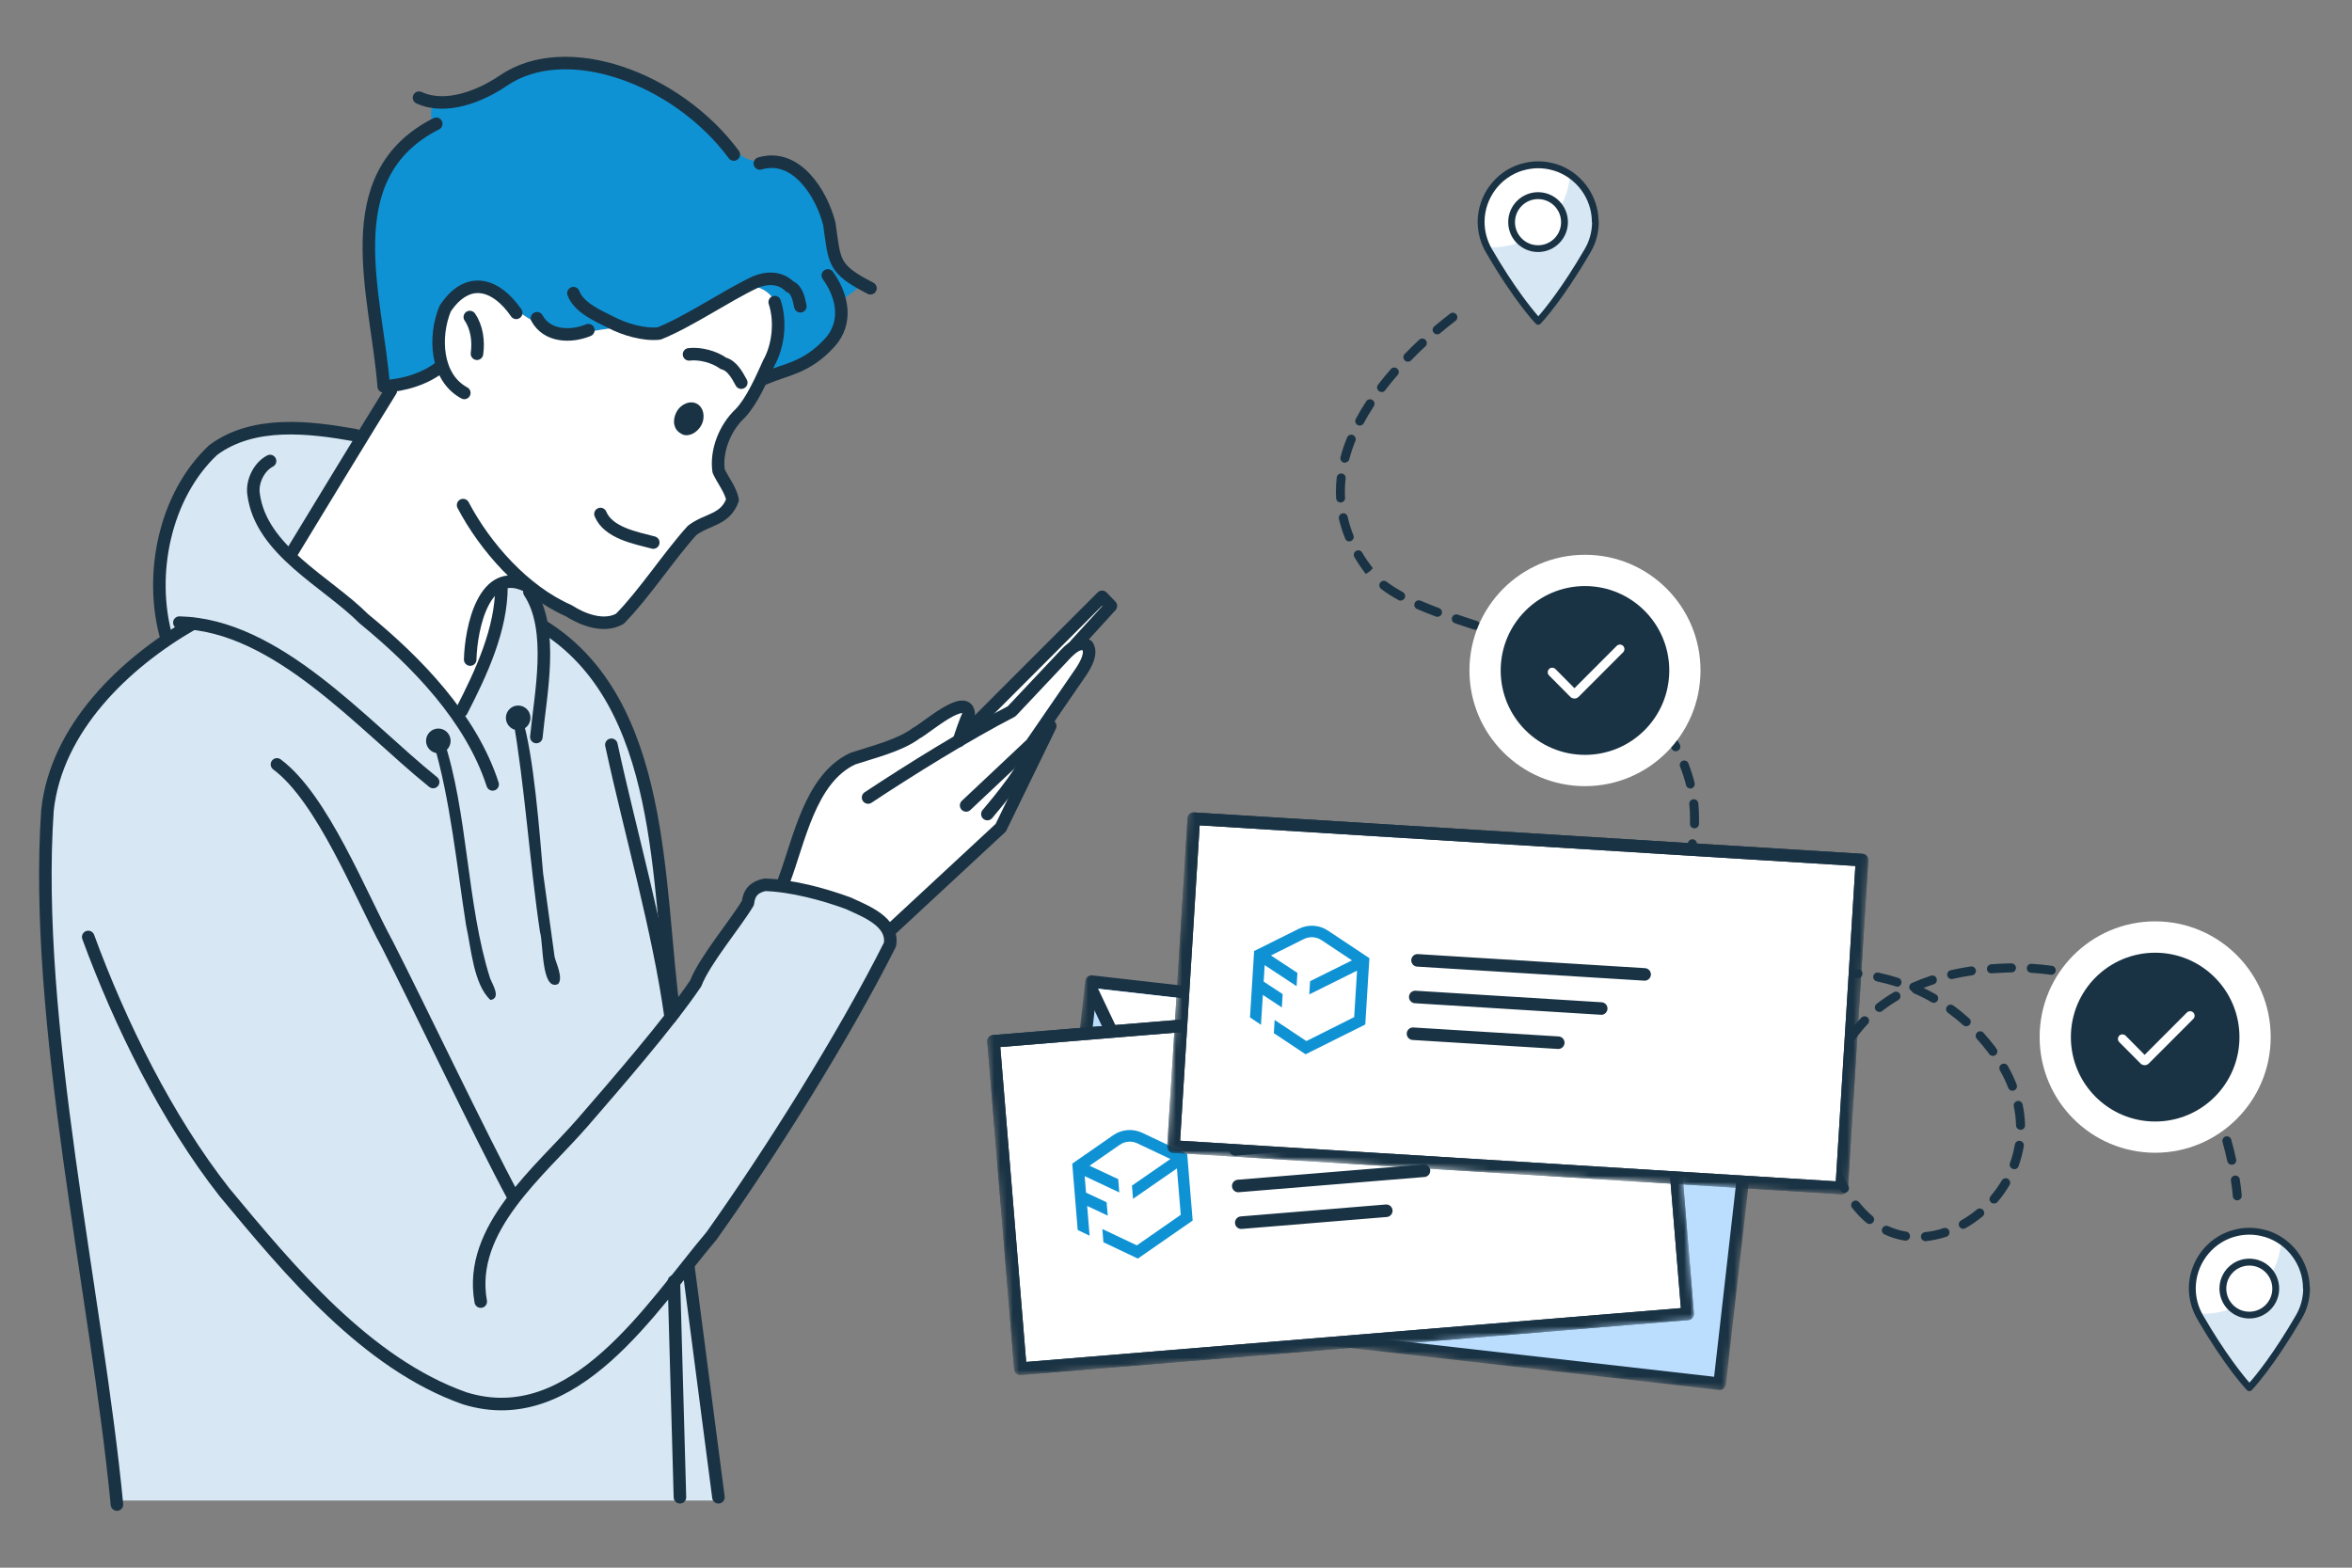 <svg fill="none" height="250" viewBox="0 0 375 250" width="375" xmlns="http://www.w3.org/2000/svg" xmlns:xlink="http://www.w3.org/1999/xlink"><rect x="0" y="0" width="375" height="250" fill="#808080" stroke="none"/><mask id="a" height="85" maskUnits="userSpaceOnUse" width="118" x="166" y="137"><path d="m175.106 137.952-8.142 71.568 108.123 12.3 8.141-71.568z" fill="#fff"/></mask><mask id="b" height="68" maskUnits="userSpaceOnUse" width="115" x="156" y="152"><path d="m265.444 152.685-108.454 8.917 4.752 57.795 108.454-8.917z" fill="#fff"/></mask><mask id="c" height="66" maskUnits="userSpaceOnUse" width="114" x="185" y="125"><path d="m189.585 125.955-3.591 57.878 108.611 6.738 3.591-57.878z" fill="#fff"/></mask><path d="m361.237 196.729h-.01c-.81-.24-1.7-.39-2.59-.39s-1.77.14-2.59.39h-.01c-3.77 1.13-6.49 4.61-6.49 8.74 0 1.65.45 3.19 1.22 4.53 4.55 7.86 7.9 11.32 7.9 11.32s3.34-3.46 7.9-11.32c.78-1.32 1.22-2.89 1.22-4.53 0-4.13-2.74-7.62-6.49-8.74z" fill="#d7e8f4"/><path d="m363.657 197.899c-.74-.49-1.55-.89-2.42-1.15h-.01c-.81-.25-1.7-.39-2.59-.39s-1.77.14-2.59.39h-.01c-3.77 1.13-6.49 4.61-6.49 8.74 0 1.44.34 2.76.95 3.96.26.01.51.05.78.05 6.6 0 11.96-5.1 12.44-11.58h-.03l-.03-.03z" fill="#fff"/><path d="m358.647 221.859c-.14 0-.28-.06-.39-.17-.14-.14-3.44-3.59-7.98-11.42-.84-1.48-1.29-3.13-1.29-4.81 0-4.24 2.83-8.06 6.89-9.26.03 0 .04 0 .06-.01 1.76-.52 3.63-.52 5.39 0h.06c4 1.19 6.8 4.91 6.88 9.08.03.05.03.12.03.18 0 1.7-.44 3.35-1.29 4.8-4.54 7.82-7.84 11.28-7.98 11.43-.1.1-.24.17-.39.17v.01zm-2.51-24.6c-3.57 1.09-6.05 4.46-6.05 8.2 0 1.5.39 2.94 1.14 4.26 3.57 6.16 6.41 9.62 7.42 10.78 1.01-1.15 3.86-4.61 7.43-10.78.72-1.24 1.11-2.65 1.14-4.09-.01-.05-.03-.1-.03-.17 0-3.74-2.5-7.11-6.07-8.2-.03 0-.04 0-.06-.01-1.59-.48-3.27-.48-4.86 0-.03 0-.04 0-.06.01z" fill="#1a3344"/><path d="m362.847 205.479c0 2.33-1.89 4.22-4.22 4.22s-4.22-1.89-4.22-4.22 1.89-4.22 4.22-4.22 4.22 1.89 4.22 4.22z" fill="#fff"/><path d="m358.627 210.259c-2.63 0-4.76-2.14-4.76-4.77s2.13-4.77 4.76-4.77 4.76 2.14 4.76 4.77-2.13 4.77-4.76 4.77zm0-8.44c-2.03 0-3.67 1.65-3.67 3.68s1.64 3.68 3.67 3.68 3.67-1.65 3.67-3.68-1.64-3.68-3.67-3.68z" fill="#1a3344"/><path d="m306.987 197.929c-.36 0-.67-.27-.71-.65-.04-.4.24-.75.65-.79.98-.09 1.98-.31 2.96-.64.38-.12.79.08.9.47.13.38-.08.79-.47.91-1.09.35-2.19.58-3.27.7zm-3.18-.09h-.12c-1.13-.18-2.21-.51-3.23-.99-.36-.17-.52-.6-.35-.96s.6-.52.96-.35c.9.41 1.86.71 2.86.87.39.06.66.43.6.83-.05.35-.36.61-.71.61v-.01zm9.22-1.87c-.24 0-.49-.13-.63-.36-.19-.35-.07-.79.27-.99.88-.49 1.73-1.08 2.52-1.74.31-.26.76-.21 1.01.1.26.31.21.76-.1 1.01-.87.71-1.79 1.35-2.74 1.88-.12.06-.23.09-.35.09h.03zm-14.95-.78c-.17 0-.32-.05-.47-.17-.83-.69-1.6-1.5-2.31-2.4-.24-.31-.19-.76.12-1.01s.76-.19 1.01.12c.66.83 1.37 1.57 2.12 2.19.31.26.35.71.09 1.01-.14.17-.35.26-.56.26zm19.85-3.26c-.17 0-.34-.05-.47-.17-.3-.26-.34-.71-.08-1.01.66-.78 1.27-1.62 1.79-2.5.21-.35.65-.45.98-.26.33.21.45.65.26.98-.56.95-1.2 1.87-1.93 2.71-.14.17-.35.25-.54.25zm38.78-.51c-.38 0-.69-.28-.71-.67 0 0-.06-.93-.3-2.46-.06-.39.21-.76.6-.82.4-.05.76.21.81.6.24 1.59.31 2.54.31 2.58.03.4-.27.74-.67.76h-.05.01zm-62.63-1.19c-.26 0-.51-.13-.63-.38-.52-.95-.98-1.96-1.37-3.01-.14-.38.05-.79.43-.92.38-.14.79.05.92.43.36.99.79 1.93 1.28 2.81.19.35.06.79-.28.97-.1.07-.23.09-.35.09h.01zm27.06-3.79c-.08 0-.17-.01-.24-.04-.38-.14-.57-.54-.43-.92.35-.96.61-1.96.78-2.95.06-.39.43-.66.83-.6.39.06.66.44.6.83-.18 1.09-.47 2.18-.84 3.22-.1.3-.38.48-.67.48v-.03h-.02zm34.68-.69c-.34 0-.63-.23-.7-.57-.22-1.02-.48-2.06-.76-3.07-.1-.39.12-.78.51-.88.38-.1.78.12.88.5.28 1.04.56 2.1.78 3.15.09.39-.15.78-.54.85-.05 0-.1.01-.15.01zm-63.96-1.49c-.32 0-.62-.23-.7-.56-.23-1.06-.41-2.16-.5-3.25-.04-.4.26-.75.65-.78.4-.03.75.26.78.65.09 1.02.26 2.06.48 3.07.09.39-.15.78-.54.85-.05 0-.1.01-.15.01zm30.3-4.09c-.39 0-.71-.31-.72-.7-.03-1.01-.14-2.03-.36-3.04-.08-.39.17-.76.56-.85.39-.08.76.17.85.56.23 1.1.36 2.2.39 3.3 0 .4-.3.73-.7.74h-.03.01zm31.93-.58c-.3 0-.58-.18-.69-.48-.35-1-.72-1.99-1.13-2.95-.15-.36.01-.79.39-.95.36-.15.79.01.95.39.42.99.8 2.01 1.15 3.03.13.38-.06.79-.44.92-.08.03-.15.04-.23.04zm-62.81-1.67h-.03c-.4-.01-.71-.35-.69-.75.04-1.1.17-2.2.35-3.28.06-.39.44-.65.84-.58.39.06.65.44.58.83-.18 1.01-.3 2.05-.34 3.08-.01.39-.34.69-.71.69h-.01zm29.59-3.97c-.28 0-.56-.17-.67-.45-.36-.93-.8-1.88-1.33-2.8-.19-.35-.08-.79.27-.99.35-.19.79-.08.98.27.56.99 1.04 1.98 1.42 2.98.14.38-.04.79-.41.93-.09.04-.17.05-.26.05zm30.75-.25c-.26 0-.52-.14-.65-.4-.48-.95-.98-1.88-1.51-2.76-.21-.34-.09-.78.24-.99.34-.21.78-.09.98.24.54.91 1.07 1.87 1.56 2.85.18.35.04.79-.32.97-.1.05-.22.08-.32.08h.02zm-59.22-2.05c-.08 0-.15 0-.22-.04-.38-.13-.58-.53-.45-.91.35-1.05.76-2.07 1.26-3.06.18-.35.61-.51.97-.32.35.18.49.61.32.97-.45.92-.85 1.88-1.18 2.86-.1.3-.38.49-.69.49h-.01zm25.35-3.26c-.22 0-.44-.1-.58-.3l-.26-.35c-.56-.73-1.13-1.41-1.72-2.07-.27-.3-.25-.75.05-1.02s.75-.25 1.01.05c.62.69 1.22 1.41 1.8 2.16l.27.38c.23.32.17.78-.15 1.01-.13.09-.27.14-.43.14zm30.55-.15c-.22 0-.44-.1-.58-.3-.62-.85-1.27-1.68-1.95-2.45-.26-.3-.23-.75.07-1.02.3-.26.75-.23 1.01.07.7.8 1.38 1.67 2.03 2.55.23.32.15.78-.16 1.01-.13.09-.27.14-.43.14zm-53.04-2.27c-.14 0-.28-.04-.42-.13-.32-.23-.4-.67-.17-1.01.63-.9 1.33-1.75 2.1-2.54.27-.28.72-.3 1.02-.03.28.27.3.72.03 1.02-.71.75-1.37 1.54-1.97 2.38-.14.19-.36.3-.58.3h-.01zm18.22-2.31c-.17 0-.35-.07-.48-.18-.76-.7-1.58-1.36-2.42-1.97-.32-.23-.39-.69-.15-1.01.23-.32.69-.39 1.01-.15.88.63 1.73 1.33 2.54 2.06.3.27.32.73.05 1.02-.14.15-.34.23-.53.23h-.01zm30.61-.23c-.18 0-.35-.07-.49-.19-.76-.71-1.57-1.39-2.38-2.01-.31-.25-.38-.69-.14-1.01s.69-.38 1.01-.14c.85.65 1.7 1.36 2.5 2.11.28.27.31.72.04 1.02-.14.15-.34.23-.53.23zm-44.44-2.06c-.22 0-.43-.09-.57-.27-.24-.31-.19-.76.13-1.01.84-.66 1.76-1.28 2.72-1.85.35-.21.79-.09.98.26.21.34.09.78-.26.99-.9.53-1.76 1.11-2.56 1.75-.13.1-.28.15-.44.15zm8.67-1.46c-.12 0-.25-.03-.36-.09-.89-.52-1.82-.99-2.78-1.4-.17-.08-.3-.21-.36-.35-.14-.08-.27-.19-.35-.36-.15-.36 0-.79.36-.95.97-.43 1.99-.82 3.05-1.17.38-.12.79.09.9.47.12.38-.09.79-.47.91-.56.18-1.1.38-1.62.57.67.32 1.32.67 1.97 1.04.35.19.47.63.27.99-.13.23-.38.36-.62.36v-.01zm30.7-.32c-.13 0-.26-.04-.38-.1-.89-.53-1.81-1.02-2.74-1.46-.36-.17-.52-.6-.35-.96s.6-.52.96-.35c.98.45 1.95.97 2.88 1.53.33.21.45.65.24.99-.13.22-.38.35-.62.35v.01zm-36.54-2.25c-.08 0-.14 0-.22-.04-.98-.31-1.99-.58-3.02-.8-.39-.08-.63-.47-.56-.85.08-.39.47-.64.85-.54 1.07.23 2.13.52 3.15.84.38.12.58.53.47.91-.1.31-.38.51-.68.51v-.01zm-22.07-.1c-.3 0-.58-.19-.69-.49-.13-.38.08-.79.45-.91.05-.01 1.22-.4 3.2-.79.39-.09.76.18.84.57s-.18.76-.57.84c-1.88.38-3.01.74-3.01.74-.08.03-.16.04-.22.04zm52.82-.34c-.08 0-.15 0-.23-.04-.96-.32-1.97-.62-2.99-.87-.39-.09-.62-.48-.53-.87s.48-.62.87-.53c1.07.26 2.12.56 3.13.91.38.13.58.54.45.92-.1.3-.38.49-.69.49h-.01zm-22.05-.75c-.32 0-.62-.22-.7-.56-.09-.39.15-.78.54-.87 1.02-.23 2.1-.43 3.2-.6.39-.05.76.22.82.61.05.39-.22.76-.61.81-1.06.15-2.1.35-3.08.57-.05 0-.1.01-.15.01h-.01v.02zm-24.51-.17c-.36 0-.67-.27-.71-.63-.05-.39.23-.75.63-.8 1.07-.13 2.17-.22 3.23-.26.4.03.74.3.75.69.01.4-.3.74-.69.75-1.04.04-2.1.13-3.13.24h-.09zm9.57 0h-.09c-1.02-.13-2.07-.21-3.13-.25-.4-.01-.71-.35-.69-.75.01-.4.38-.67.75-.69 1.1.04 2.19.13 3.25.26.39.05.67.4.62.8-.04.36-.35.63-.71.63zm30.81-.54h-.1c-1.01-.14-2.06-.24-3.12-.31-.4-.03-.7-.36-.67-.76s.35-.71.76-.67c1.1.06 2.19.17 3.23.32.39.05.67.42.61.82-.05.36-.36.62-.71.62zm-9.54-.22c-.38 0-.69-.28-.71-.66-.03-.4.27-.74.66-.78.82-.06 1.67-.12 2.54-.14.23 0 .48 0 .71-.01.39 0 .71.32.72.71 0 .4-.31.73-.71.73-.22 0-.45 0-.67.01-.84.03-1.67.08-2.47.13h-.06v.01z" fill="#1a3344"/><path d="m343.617 183.829c10.17 0 18.42-8.26 18.42-18.45s-8.24-18.45-18.42-18.45-18.42 8.26-18.42 18.45 8.24 18.45 18.42 18.45z" fill="#fff"/><path d="m343.617 178.849c7.42 0 13.44-6.02 13.44-13.46s-6.02-13.46-13.44-13.46-13.44 6.02-13.44 13.46 6.02 13.46 13.44 13.46z" fill="#1a3344"/><path d="m341.937 169.859h-.05c-.27-.01-.52-.14-.69-.35l-3.31-3.33c-.28-.28-.27-.74 0-1.02.28-.28.74-.27 1.02 0l3.03 3.06 6.74-6.75c.28-.28.74-.28 1.02 0s.28.74 0 1.02l-7.09 7.1c-.18.18-.43.28-.67.28zm.3-1.35.03.03s-.01-.01-.03-.03z" fill="#fff"/><path d="m247.837 26.679h-.01c-.81-.25-1.7-.39-2.59-.39s-1.77.14-2.59.39h-.01c-3.76 1.13-6.49 4.61-6.49 8.74 0 1.65.45 3.19 1.22 4.53 4.55 7.86 7.9 11.32 7.9 11.32s3.34-3.46 7.9-11.32c.78-1.32 1.22-2.89 1.22-4.53 0-4.13-2.74-7.62-6.49-8.74z" fill="#d7e8f4"/><path d="m250.257 27.839c-.74-.49-1.55-.89-2.42-1.15h-.01c-.81-.25-1.7-.39-2.59-.39s-1.77.14-2.59.39h-.01c-3.76 1.13-6.49 4.61-6.49 8.74 0 1.44.34 2.76.95 3.96.26.01.51.05.78.05 6.6 0 11.96-5.1 12.44-11.58h-.03l-.03-.03z" fill="#fff"/><path d="m245.257 51.799c-.14 0-.28-.06-.39-.17-.14-.14-3.44-3.59-7.98-11.43-.84-1.46-1.29-3.13-1.29-4.81 0-4.24 2.83-8.06 6.89-9.26.03 0 .04 0 .06-.01 1.76-.52 3.63-.52 5.39 0h.06c4 1.19 6.8 4.91 6.88 9.08.03.05.03.12.03.18 0 1.7-.44 3.36-1.29 4.81-4.54 7.82-7.84 11.28-7.98 11.43-.1.1-.25.17-.39.17v.01zm-2.51-24.6c-3.57 1.09-6.05 4.45-6.05 8.2 0 1.49.4 2.95 1.14 4.26 3.57 6.16 6.42 9.62 7.43 10.78 1.01-1.15 3.85-4.61 7.43-10.78.72-1.24 1.11-2.65 1.14-4.09-.01-.05-.03-.1-.03-.17 0-3.74-2.5-7.11-6.07-8.2-.03 0-.04 0-.06-.01-1.59-.48-3.27-.48-4.86 0-.03 0-.04 0-.06.01h.01z" fill="#1a3344"/><path d="m249.447 35.429c0 2.33-1.89 4.22-4.22 4.22s-4.22-1.89-4.22-4.22 1.89-4.22 4.22-4.22 4.22 1.89 4.22 4.22z" fill="#fff"/><path d="m245.227 40.189c-2.63 0-4.76-2.14-4.76-4.77s2.13-4.77 4.76-4.77 4.76 2.14 4.76 4.77-2.13 4.77-4.76 4.77zm0-8.44c-2.03 0-3.68 1.65-3.68 3.68s1.64 3.68 3.68 3.68 3.67-1.65 3.67-3.68-1.64-3.68-3.67-3.68z" fill="#1a3344"/><path d="m263.277 149.699c-.14 0-.3-.05-.43-.14-.32-.23-.39-.69-.15-1.01.63-.87 1.23-1.75 1.77-2.6.21-.34.66-.44.99-.22.34.21.44.66.22 1-.56.88-1.18 1.79-1.82 2.68-.14.19-.36.3-.58.3zm3.4-5.41c-.12 0-.23-.03-.34-.08-.35-.18-.49-.62-.3-.97.49-.95.95-1.9 1.33-2.84.15-.36.58-.54.95-.39.36.15.54.57.39.95-.4.97-.87 1.97-1.38 2.95-.13.24-.38.39-.63.39h-.01v-.01zm2.43-5.91c-.06 0-.14 0-.21-.03-.38-.12-.6-.52-.48-.89.3-1.01.54-2.03.71-3.03.06-.39.44-.66.83-.58.39.06.66.44.58.83-.18 1.05-.43 2.12-.75 3.2-.09.31-.38.52-.69.52zm1.06-6.28h-.03c-.4-.01-.71-.35-.69-.75 0-.28.01-.57.01-.87 0-.74-.04-1.49-.12-2.23-.04-.39.24-.75.65-.79.39-.04.75.25.79.65.08.79.12 1.58.12 2.37 0 .31 0 .61-.01.92-.01.39-.33.69-.71.69h-.01zm-.65-6.35c-.32 0-.62-.22-.7-.54-.24-.99-.56-1.98-.95-2.95-.14-.38.04-.79.4-.93.38-.14.79.04.93.4.4 1.04.74 2.08.99 3.13.09.39-.14.78-.53.87-.05.01-.12.03-.17.03h.02zm-2.33-5.93c-.26 0-.51-.13-.63-.38-.49-.89-1.05-1.77-1.65-2.62-.23-.32-.17-.78.15-1.01s.78-.17 1.01.15c.65.88 1.24 1.81 1.76 2.77.19.35.06.79-.28.97-.1.06-.23.09-.35.09v.02zm-3.74-5.16c-.19 0-.39-.08-.53-.23-.69-.74-1.45-1.46-2.25-2.15-.3-.26-.34-.71-.08-1.01s.71-.34 1.01-.08c.84.72 1.63 1.49 2.35 2.27.27.28.26.75-.04 1.02-.14.13-.31.19-.49.19h.03zm-4.81-4.17c-.14 0-.28-.04-.41-.13-.83-.58-1.71-1.17-2.64-1.71-.34-.21-.45-.65-.25-.99.21-.35.65-.45.98-.26.96.57 1.88 1.17 2.73 1.77.32.23.4.67.17 1.01-.14.19-.36.3-.58.3zm-5.48-3.28c-.1 0-.22-.03-.32-.08-.93-.48-1.89-.92-2.86-1.35-.36-.15-.53-.58-.36-.95.15-.36.58-.53.94-.36.98.44 1.97.89 2.93 1.39.35.18.49.61.31.97-.13.25-.38.39-.65.39h.01zm-5.84-2.6c-.09 0-.18-.01-.26-.05-.98-.39-1.98-.76-2.97-1.13-.38-.13-.57-.54-.43-.92.13-.38.54-.57.92-.43 1.01.36 2.02.74 3.02 1.14.38.14.56.57.4.93-.12.28-.39.45-.67.45zm-6.01-2.18c-.08 0-.15 0-.23-.04-1.02-.34-2.03-.67-3.03-1-.38-.12-.58-.53-.47-.91.11-.37.53-.58.9-.47 1.01.32 2.02.66 3.04 1 .38.13.58.53.45.91-.1.3-.38.49-.69.49h.01v.01zm-6.08-1.99c-.08 0-.14 0-.22-.04-1.04-.34-2.06-.67-3.04-1.01-.38-.13-.58-.53-.45-.92.13-.38.53-.58.92-.45.98.34 1.99.67 3.03 1 .38.12.58.53.47.91-.1.3-.38.49-.69.49v.03h-.02zm-6.05-2.07c-.08 0-.17-.01-.25-.05-1.05-.39-2.04-.79-3-1.2-.36-.15-.53-.58-.38-.95.15-.36.58-.53.95-.38.93.4 1.91.79 2.94 1.18.38.14.56.56.43.92-.1.28-.39.47-.67.47h-.01v.01zm-5.85-2.58c-.12 0-.23-.03-.35-.09-1.06-.58-1.97-1.17-2.78-1.79-.31-.25-.38-.7-.13-1.01s.69-.38 1.01-.13c.75.57 1.6 1.11 2.59 1.66.35.19.48.63.28.97-.13.23-.38.38-.63.38h.01zm-5.54-4.22.57-.44-.6.4c-.69-.89-1.29-1.79-1.81-2.68-.21-.34-.09-.79.26-.99.34-.21.79-.09.98.26.49.84 1.07 1.68 1.7 2.5l-.52.51-.57.44h-.02zm-2.65-5.22c-.28 0-.56-.17-.66-.45-.43-1.04-.75-2.1-1-3.16-.09-.39.16-.78.54-.87.39-.09.78.15.85.54.22.99.53 1.97.92 2.94.15.38-.03.79-.4.93-.09.04-.18.05-.27.05h.01zm-1.4-6.22c-.38 0-.7-.3-.71-.69-.01-.34-.03-.69-.03-1.02 0-.75.04-1.51.13-2.28.04-.39.4-.67.79-.63.4.04.67.4.63.79-.08.71-.12 1.42-.12 2.12 0 .31 0 .63.03.96.03.4-.28.74-.69.75h-.04zm.69-6.33s-.12 0-.18-.03c-.39-.1-.61-.49-.52-.88.27-1.04.62-2.08 1.05-3.12.15-.36.57-.54.93-.4.36.15.54.57.4.93-.4.99-.72 1.97-.98 2.94-.09.32-.38.53-.7.53zm2.37-5.93c-.12 0-.23-.03-.34-.09-.35-.18-.48-.62-.3-.97.49-.92 1.05-1.86 1.67-2.81.22-.34.66-.43 1-.21.33.22.43.66.21 1-.58.91-1.13 1.81-1.59 2.69-.13.25-.38.38-.63.38h-.01v.01zm3.48-5.36c-.15 0-.31-.05-.44-.14-.31-.25-.38-.7-.13-1.01.63-.84 1.33-1.68 2.06-2.51.26-.3.71-.32 1.01-.06s.34.71.06 1.01c-.7.8-1.37 1.63-1.99 2.45-.14.18-.35.28-.57.28v-.01zm4.19-4.83c-.18 0-.36-.06-.5-.21-.28-.27-.28-.74-.01-1.02.78-.8 1.57-1.57 2.32-2.27.28-.27.75-.26 1.02.04s.26.75-.04 1.02c-.74.69-1.5 1.42-2.26 2.22-.14.14-.32.22-.52.22zm4.68-4.36c-.21 0-.4-.09-.56-.26-.26-.3-.22-.75.09-1.01.95-.79 1.8-1.48 2.52-2.03.31-.25.76-.18 1.01.13s.18.76-.13 1.01c-.71.54-1.55 1.2-2.47 1.99-.13.12-.3.17-.47.17z" fill="#1a3344"/><path d="m252.707 125.369c10.17 0 18.42-8.26 18.42-18.45s-8.25-18.45-18.42-18.45-18.42 8.26-18.42 18.45 8.25 18.45 18.42 18.45z" fill="#fff"/><path d="m252.707 120.379c7.43 0 13.44-6.02 13.44-13.46s-6.02-13.46-13.44-13.46-13.44 6.02-13.44 13.46 6.02 13.46 13.44 13.46z" fill="#1a3344"/><path d="m251.027 111.389h-.05c-.27-.01-.52-.14-.69-.35l-3.31-3.33c-.28-.28-.27-.74 0-1.02.28-.28.74-.27 1.02 0l3.03 3.06 6.74-6.75c.28-.28.74-.28 1.02 0s.28.74 0 1.02l-7.09 7.1c-.18.18-.43.28-.67.28zm.3-1.35.03.03s-.01-.01-.03-.03z" fill="#fff"/><path d="m68.007 20.899c1.64-1.16-.16-3.49 1.49-4.64 1.58-1.36 3.07.3 4.96-.37 1.89-.68 7.06-5.2 11.76-5.71 6.58-.86 15.54 1.45 21.76 5.34 4.46 2.76 6.47 6.58 10.26 9.32 2.23 1.55 4.74.59 6.77 1.53 2.51 1.02 4.95 3.77 4.95 3.77s1.82 3.44 2.84 9.49c1.21 3.73 4.37 5.52 4.37 5.52-.46 1.79-3.53 1.82-3.24 4.72.77 7.05-11.78 10.46-11.78 10.46h-.21c1.24-2.15 1.52-4.61 1.94-6.26.16-.6 1.95-4-1.03-6.98-.64-.69-2.21-1.88-4.11-1.2-2.98 1.11-8.28 5.17-12.33 6.71-3.18 1.17-8.27-.36-8.27-.36s-4.57.58-5.65 1.01c-2.37.93-4.74-.36-7.42-1.99-3.47-2.06-6.59-5.11-9.01-4.72-1.48.22-4.76 2.19-5.58 4.97-.69 2.53.93 6.46-.17 6.9-2.06.94-6.12 3.25-7.96 4.31l-.68.02s-.87-12.21-2.33-18.64c-1.46-6.41.41-13.06 1.06-14.58 1.6-3.56 5.4-7.11 7.6-8.65h.02z" fill="#0f92d4"/><path d="m57.037 70.829c2.63-4.54 4.36-7.54 4.36-7.54s.37-.22.96-.55c1.84-1.06 5.9-3.36 7.96-4.31 1.08-.43-.52-4.37.17-6.9.83-2.79 4.11-4.75 5.58-4.97 2.42-.39 5.53 2.66 9.01 4.72 2.69 1.63 5.06 2.92 7.42 1.99 1.08-.43 5.65-1.01 5.65-1.01s6.15 1.85 9.1-.17c4.07-1.54 8.53-5.08 11.51-6.18 1.89-.68 3.46.51 4.11 1.2 2 2.78 1.11 6.72.95 7.31-.43 1.65-.64 3.78-1.87 5.94-2.81 4.9-6.98 8.91-7.47 12.42-.35 2.21 3.07 5.83 2.19 8.09-.67 1.86-4.26 1.78-6.33 3.72-4.01 3.96-7.09 9.43-8.82 11.39-4.45 5.08-8.15 3.75-11.69 1.49-3.01-1.98-6.89-3.91-6.89-3.91h-.17l-1.8-.06-1.04-.03s-.14.74-.42 1.95c-.3 1.36-.76 3.32-1.35 5.5-.21.82-.45 1.68-.71 2.55-.78 2.69-1.74 5.49-2.78 7.79-.25.55-.5 1.06-.76 1.55-.11.2-.21.38-.32.57-.07.13-.14.26-.23.38-.97-1.11-1.95-2.22-2.95-3.3-1.21-1.31-2.51-2.54-3.8-3.79-.72-.7-1.48-1.41-2.21-2.09-1.94-1.8-3.94-3.55-5.94-5.28-1.26-1.1-2.56-2.16-3.81-3.26-.61-.54-1.17-1.11-1.74-1.68-1.56-1.57-3.09-3.17-4.75-4.64-.56-.5-1.14-.99-1.76-1.43.25-.22.5-.43.75-.66 3.68-6.16 7.23-12.24 9.88-16.79l-.02-.02z" fill="#fff"/><path d="m26.527 101.679c-4.66-14.2 4.21-29.09 9.89-31.56 8.27-3.59 20.29-.72 20.29-.72l.35 1.41c-2.64 4.54-6.2 10.63-9.88 16.79-.25.23-.5.44-.75.66.62.44 1.2.93 1.76 1.43 1.65 1.47 3.19 3.06 4.75 4.64.57.57 1.13 1.16 1.74 1.68 1.26 1.11 2.55 2.17 3.81 3.26 2.01 1.73 4 3.48 5.94 5.28.75.69 1.49 1.38 2.21 2.09 1.29 1.24 2.58 2.48 3.8 3.79 1 1.08 1.98 2.19 2.95 3.3.07-.12.14-.25.23-.38.07.08.14.17.21.26.09.12.36.06.37-.09.11-.77.27-1.52.49-2.28 1.05-2.3 2-5.1 2.78-7.79.27-.83.52-1.68.71-2.55.58-2.18 1.04-4.15 1.35-5.5.17-.36.36-.7.6-1.02.31-.43.58-.72.86-.89l1.8.06c.37.17.78.38 1.29.62.13.06.27.13.36.25.09.13.02.32.09.47.89 1.7 1.62 3.32 2.08 4.99 2.96 2 6.63 4.92 8.82 7.61 6.62 8.1 10.48 36.94 11.54 55.02 5.02-7.03 11.76-15.91 13.09-19.59.38-1.06 1.41-1.76 2.54-1.71.6.02 1.3.07 2.1.16 0 .02.01 0 .01 0h.12c2.48.25 5.77.85 9.13 2.18 4.38 1.74 6.72 3.76 7.84 4.97.02.02.04.05.06.07.5.6.64 1.43.36 2.16-2.37 6.21-17.11 32.11-32.43 51.35 2.08 19.46 4.63 37.19 4.63 37.19h-95.86s-9.48-70.64-10.18-79.81c-.78-10.3-4.7-31.15 5.63-45.87 2.67-3.79 7.42-8.01 12.52-11.93z" fill="#d7e8f4"/><path d="m124.677 141.359h.02l.19-.17c-.02.06-.05.11-.07.17 2.48.25 5.77.85 9.13 2.18 4.38 1.74 6.72 3.76 7.84 4.97 0 0 1.1-.99 2.71-2.47 1.01-.92 2.23-2.03 3.52-3.21 1.69-1.54 3.5-3.19 5.14-4.68 2.63-2.41 4.8-4.4 5.24-4.85 1.26-1.29 2.76-3.98 4.14-6.79.53-1.08 1.05-2.19 1.51-3.24 1.49-3.35 2.58-6.16 2.58-6.16 1.46-2.44 2.99-4.98 3.94-6.59.4-.62.74-1.17.95-1.6 1.35-2.69 3.55-4.77 1.86-5.95-2.24-1.57-10.33 8.97-11.01 9.83-.45.57-6.24 3.83-10.28 6.04l.19-.17c1.8-1.8 3.14-5.39 1.35-5.84-1.8-.45-5.71 3.03-7.55 4.26-2.99 2.01-8.87 3.01-11.42 4.41-3.58 1.94-7.27 11.26-8.28 14.48-1.21 3.87-1.58 5.04-1.69 5.38zm41.22-24.01c.04-.18.07-.36.09-.54.67-.87 1.48-1.93 2.27-3.01z" fill="#fff"/><path clip-rule="evenodd" d="m111.117 64.389c1.05.57 1.4 2.12.69 3.44-.72 1.31-2.27 2-3.25 1.3-1.18-.64-1.4-2.12-.69-3.44.72-1.31 2.2-1.87 3.25-1.3z" fill="#1a3344" fill-rule="evenodd"/><path d="m67.927 118.149c0 1.08.88 1.97 1.96 1.97s1.96-.88 1.96-1.97-.88-1.97-1.96-1.97-1.96.88-1.96 1.97z" fill="#1a3344"/><path d="m80.657 114.479c0 1.08.88 1.97 1.96 1.97s1.96-.88 1.96-1.97-.88-1.97-1.96-1.97-1.96.88-1.96 1.97z" fill="#1a3344"/><path d="m176.297 95.789.64.47c.24.24.24.62 0 .87l-15.93 16.61-6.54 3.37 20.97-21.32c.24-.24.63-.24.87 0z" fill="#fff"/><g mask="url(#a)"><path d="m280.097 168.599-106.06-12.06-5.92 52.05 106.06 12.07z" fill="#bbdeff" stroke="#1a3344" stroke-linecap="round" stroke-linejoin="round" stroke-width="2"/><path d="m173.917 157.559 5.54 11.66c1.16 2.44 3.5 4.11 6.18 4.41l79.13 9c2.65.3 5.27-.76 6.95-2.84l8.27-10.17" fill="#fff"/><path d="m173.917 157.559 5.54 11.66c1.16 2.44 3.5 4.11 6.18 4.41l79.13 9c2.65.3 5.27-.76 6.95-2.84l8.27-10.17" stroke="#1a3344" stroke-linecap="round" stroke-linejoin="round" stroke-width="2"/></g><g mask="url(#b)"><g stroke-linecap="round" stroke-linejoin="round" stroke-width="2"><path d="m264.787 157.309-106.38 8.75 4.29 52.21 106.38-8.75-4.29-52.22z" fill="#fff" stroke="#1a3344"/><path d="m264.787 157.309-106.38 8.75 4.29 52.21 106.38-8.75-4.29-52.22z" stroke="#1a3344"/><path d="m188.707 181.029-17.52 1.44 1.44 17.52 17.52-1.44z" stroke="#fff"/><path d="m196.947 183.299 36.16-2.97" stroke="#1a3344"/><path d="m197.427 189.129 29.61-2.43" stroke="#1a3344"/><path d="m197.907 194.979 23.12-1.9" stroke="#1a3344"/></g><path d="m189.317 184.059-7.18-3.4c-1.51-.72-3.29-.58-4.66.38l-6.52 4.53.87 10.58 1.9.91-.39-4.75 3.28 1.55-.18-2.13-3.28-1.54-.22-2.63 5.52 2.6-.17-2.12-4.57-2.14 4.82-3.34c.82-.57 1.89-.66 2.79-.23l5.28 2.5-6.13 4.24.17 2.11 7-4.85.61 7.4-7 4.87-4.43-2.1-1.07-.51.17 2.11 5.49 2.61 8.74-6.07-.87-10.57z" fill="#0f92d4"/></g><g mask="url(#c)"><g stroke-linecap="round" stroke-linejoin="round" stroke-width="2"><path d="m296.877 137.159-106.54-6.6-3.24 52.29 106.54 6.6z" fill="#fff" stroke="#1a3344"/><path d="m296.877 137.159-106.54-6.6-3.24 52.29 106.54 6.6z" stroke="#1a3344"/><path d="m218.177 149.719-17.54-1.09-1.09 17.54 17.54 1.09 1.09-17.55z" stroke="#fff"/><path d="m226.007 153.149 36.21 2.24" stroke="#1a3344"/><path d="m225.647 158.989 29.65 1.84" stroke="#1a3344"/><path d="m225.287 164.849 23.16 1.43" stroke="#1a3344"/></g><path d="m218.347 152.809-6.61-4.4c-1.39-.93-3.17-1.04-4.67-.29l-7.11 3.54-.66 10.59 1.75 1.17.3-4.76 3.03 2 .13-2.13-3.03-1.99.16-2.63 5.09 3.36.13-2.12-4.22-2.78 5.25-2.62c.89-.44 1.96-.38 2.8.17l4.87 3.23-6.68 3.32-.13 2.11 7.62-3.79-.46 7.41-7.62 3.82-4.08-2.71-.98-.66-.13 2.11 5.06 3.37 9.52-4.75.66-10.59z" fill="#0f92d4"/></g><path d="m108.407 238.769-.96-34.43" stroke="#1a3344" stroke-linecap="round" stroke-linejoin="round" stroke-width="2"/><path d="m114.547 238.769-4.78-36.69" stroke="#1a3344" stroke-linecap="round" stroke-linejoin="round" stroke-width="2"/><path d="m18.647 239.929c-3.24-33.67-13.37-77.01-11.08-110.69 1.39-13.07 12.26-23.51 23.12-29.75" stroke="#1a3344" stroke-linecap="round" stroke-linejoin="round" stroke-width="2"/><path d="m28.597 99.289c15.57.34 29.18 16.35 40.46 25.42" stroke="#1a3344" stroke-linecap="round" stroke-linejoin="round" stroke-width="2"/><path d="m44.157 121.899c7.24 5.36 13.35 20.9 17.56 28.63 5.12 10.02 14.87 30.57 20.23 40.5" stroke="#1a3344" stroke-linecap="round" stroke-linejoin="round" stroke-width="2"/><path d="m14.067 149.419c5.1 13.9 12.58 29.07 21.73 40.72 10.3 12.4 22.61 27.31 38.26 32.84 17.5 5.47 29.8-14.56 39.39-25.9 9.45-13.29 21.16-31.93 28.45-46.45.6-3.67-3.96-5.33-6.63-6.58-3.98-1.47-9.06-2.82-13.31-2.95-1.66.34-2.53 1.22-2.71 2.9-1.95 3.29-6.96 9.22-8.32 12.82-4.37 6.47-12.9 16.26-18.05 22.21-6.82 7.85-18.33 16.87-16.23 28.54" stroke="#1a3344" stroke-linecap="round" stroke-linejoin="round" stroke-width="2"/><path d="m69.057 118.269c2.74 9.11 3.78 19.92 5.26 29.33.8 3.49 1.15 9.33 3.88 11.87 1.76-.28.31-2.51-.05-3.44-3.78-11.88-3.5-26.48-7.46-38.25" fill="#1a3344"/><path d="m81.767 114.479c1.88 10.51 2.73 23.62 4.34 34.21.53 1.59.17 9.47 2.88 8.23.85-.96-.32-3.31-.56-4.31l-1.84-13.4c-.53-6.03-1.48-19.05-3.35-24.73" fill="#1a3344"/><g stroke="#1a3344" stroke-linecap="round" stroke-linejoin="round" stroke-width="2"><path d="m97.477 118.769c2.98 13.81 7.51 29.46 9.46 43.46"/><path d="m107.467 161.539c-2.76-20.35-1.21-49.45-20.88-61.68"/><path d="m85.517 117.529c.65-6.86 2.87-17.09-1.11-23.13"/><path d="m78.547 125.089c-3.43-10.58-12.1-19.51-20.54-26.42-5.86-5.88-16.38-10.84-17.57-19.82-.32-1.97.82-4.4 2.62-5.33"/><path d="m79.947 93.459c.04 6.87-3.25 13.9-6.35 19.92"/><path d="m74.967 105.179c.11-4.9 2.19-15.21 9.09-11.72"/><path d="m73.837 80.549c3.53 6.72 9.75 13.73 16.8 16.82 2.24 1.45 5.64 2.76 8.19 1.31 3.94-4 7.77-9.95 11.52-14.09 2.4-1.84 5.26-1.6 6.45-4.86-.25-1.55-1.59-3.22-2.22-4.62-.47-3.24 1.05-6.96 3.42-9.16 1.89-1.97 3.47-5.61 4.58-8.06 1.56-2.78 1.94-6.68.94-9.71"/><path d="m109.857 56.509c1.79-.21 4.03.39 5.49 1.44 1.39.35 2.21 1.91 2.84 3.07"/><path d="m85.617 50.749c1.61 2.94 5.39 3.06 8.19 1.9"/><path d="m74.027 62.659c-4.6-2.48-4.86-9.05-3.06-13.42 3.51-5.34 8.04-4.13 11.34.65"/><path d="m91.427 46.749c.83 2.28 3.91 3.62 5.92 4.62 2.15 1.14 5.29 2.08 7.74 1.81 4.88-1.97 10.61-5.96 15.35-8.2 1.86-.77 3.96-.79 5.48.72 1.19.47 1.45 2.02 1.69 3.14"/><path d="m74.907 50.559c1.14 1.64 1.42 3.91 1.14 5.85"/><path d="m70.317 58.419c-2.5 2.01-5.97 3.04-9.14 3.19-1.08-14.37-8-33.58 8.38-41.87"/><path d="m46.427 88.299c3.48-5.73 12.47-20.53 15.89-26.01"/><path d="m56.707 69.409c-7.4-1.32-16.28-2.4-22.71 2.35-7.75 7.26-10.29 19.86-7.47 29.92"/><path d="m95.737 81.969c1.25 3.01 5.56 3.8 8.42 4.55"/><path d="m66.807 15.579c4.3 1.99 9.85-.27 13.44-2.72 10-6.83 27.6-.53 36.75 11.78"/><path d="m121.147 26.069c5.81-1.72 9.87 4.81 11.08 9.64.88 6.13.52 7.15 6.56 10.26"/><path d="m131.987 43.919c2.41 3.33 3.2 7.56.28 10.75-3.73 4.07-6.96 4.19-10.32 5.68"/><path d="m124.937 140.599c2.47-6.41 4.16-16.44 11.06-19.63 3.1-1.03 7.44-2.05 10.11-4.06 1.41-.67 8.21-6.74 8.35-2.97-.41.63-1.34 3.46-1.58 4.22"/><path d="m138.407 127.179c6.55-4.35 15.95-10.18 22.88-13.74l7.7-8.17c.93-.95 2.85-3.45 4.39-2.29.78 1.23-.28 3-.95 4.05l-7.98 11.61-10.41 9.8"/><path d="m164.397 119.129c-.4 2.89-5.15 8.53-6.97 10.69"/><path d="m167.447 115.789-7.89 16.21-17.78 16.5"/><path d="m155.537 115.369 20.18-20.19 1.4 1.45-5.64 6.19"/></g></svg>